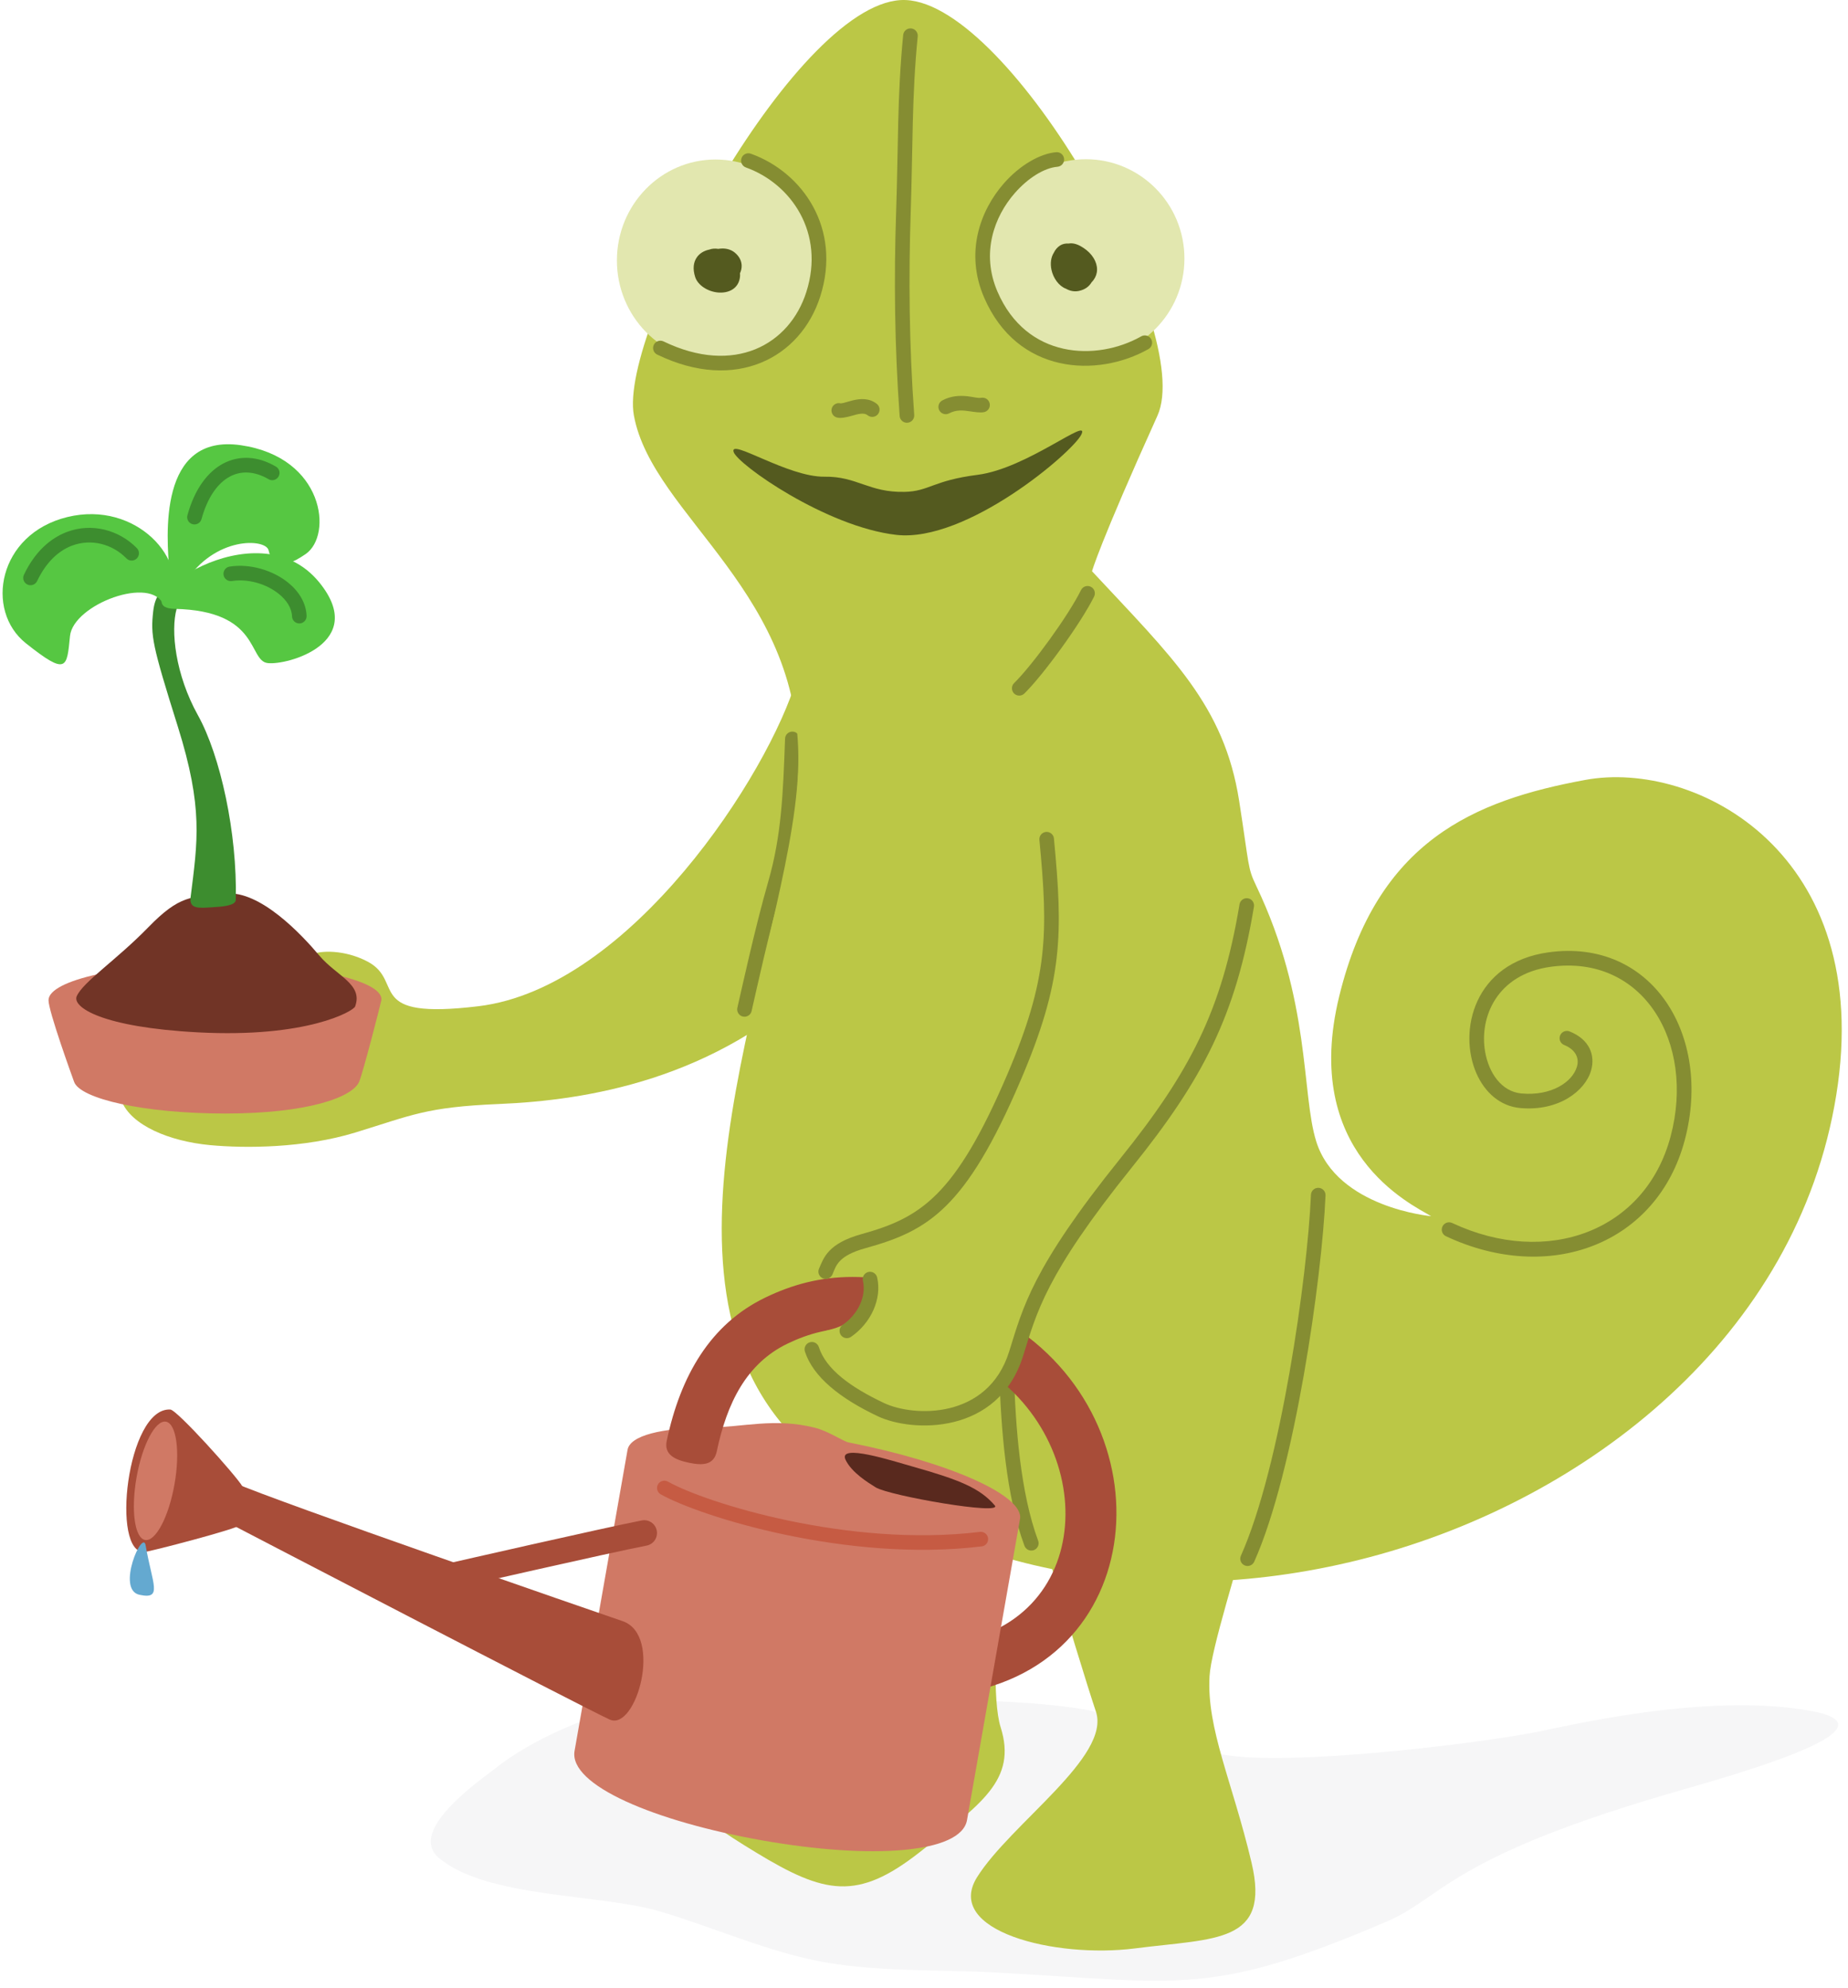 <svg width="357" height="384" viewBox="0 0 357 384" fill="none" xmlns="http://www.w3.org/2000/svg">
<path fill-rule="evenodd" clip-rule="evenodd" d="M152.511 325.039C135.785 324.044 109.175 330.913 95.807 341.475C92.844 343.812 78.551 353.568 84.773 358.849C93.958 366.651 115.933 365.775 127.503 369.199C137.789 372.249 148.413 377.036 158.931 378.949C169.64 380.898 181.315 380.41 192.194 380.989C228.341 382.917 233.653 385.79 267.868 371.162C278.965 366.41 279.699 358.623 325.25 345.633C341.878 340.889 365.849 333.377 349.779 330.461C329.243 326.733 301.441 333.723 295.868 334.732C282.542 337.147 250.027 340.938 237.279 339.06C232.242 338.319 224.976 337.09 220.271 335.241C216.504 333.758 213.957 330.962 209.802 330.242C195.036 327.679 179.093 329.275 164.638 325.477" fill="#F6F6F7"/>
<path fill-rule="evenodd" clip-rule="evenodd" d="M153.901 131.127C148.547 149.384 121.81 190.814 92.413 194.357C70.255 197.027 78.205 189.653 71.129 185.796C64.054 181.939 52.096 183.302 59.271 193.969C62.593 198.905 51.92 200.018 37.811 198.446C24.238 196.936 20.061 203.801 23.462 212.6C25.296 217.345 32.682 220.451 40.64 221.191C47.447 221.823 58.749 221.775 68.625 218.756C79.567 215.413 82.234 213.832 96.392 213.243C113.365 212.535 138.056 208.59 158.437 188.998C178.825 169.407 159.255 112.869 153.901 131.127Z" fill="#BBC746"/>
<path fill-rule="evenodd" clip-rule="evenodd" d="M151.658 142.673C151.686 141.894 152.335 141.284 153.118 141.311C153.894 141.339 154.501 141.993 154.473 142.772C154.092 153.608 153.732 161.971 151.157 170.956C148.617 179.805 146.155 191.12 145.196 195.29C145.027 196.049 144.265 196.524 143.503 196.35C142.748 196.175 142.275 195.416 142.445 194.657C143.411 190.462 145.887 179.079 148.441 170.176C150.959 161.409 151.284 153.246 151.658 142.673Z" fill="#858D32"/>
<path fill-rule="evenodd" clip-rule="evenodd" d="M9.373 193.167C9.458 189.281 23.779 186.125 41.521 186.125C59.271 186.125 74.114 189.305 73.676 193.167C73.627 193.578 70.198 206.935 69.401 208.9C68.152 211.975 59.32 215.082 43.532 215.082C27.744 215.082 15.497 212.225 14.319 208.975C13.924 207.895 9.324 195.195 9.373 193.167Z" fill="#D07965"/>
<path fill-rule="evenodd" clip-rule="evenodd" d="M14.827 192.415C16.048 189.648 22.496 185.429 28.626 179.131C34.757 172.832 36.915 173.256 43.575 172.596C50.234 171.935 58.284 180.526 61.656 184.538C65.021 188.548 70.185 190.063 68.605 194.402C68.28 195.302 59.321 200.514 38.277 199.405C19.653 198.425 13.903 194.526 14.827 192.415Z" fill="#713426"/>
<path fill-rule="evenodd" clip-rule="evenodd" d="M36.816 173.334C38.178 162.44 39.292 156.088 34.34 140.302C29.38 124.516 29.07 122.78 29.599 118.052C30.319 111.669 35.328 113.341 34.128 117.571C32.936 121.802 33.874 130.303 38.227 138.137C42.587 145.972 45.853 160.964 45.55 173.805C45.521 174.92 43.095 175.121 40.978 175.247C38.481 175.396 36.527 175.639 36.816 173.334Z" fill="#3D8D2F"/>
<path fill-rule="evenodd" clip-rule="evenodd" d="M33.747 117.605C22.932 117.377 49.45 97.339 61.733 112.558C71.101 124.166 55.503 128.54 51.708 128.075C47.906 127.609 50.311 117.953 33.747 117.605Z" fill="#56C742"/>
<path fill-rule="evenodd" clip-rule="evenodd" d="M32.781 116.044C36.604 108.382 26.418 96.599 13.014 99.868C-0.383 103.137 -2.972 117.912 5 124.25C12.964 130.587 12.908 129.012 13.522 122.864C14.136 116.716 29.409 111.047 31.61 116.916C31.828 117.505 32.35 116.91 32.781 116.044Z" fill="#56C742"/>
<path fill-rule="evenodd" clip-rule="evenodd" d="M32.739 110.487C32.16 103.631 30.481 83.654 46.552 85.998C62.615 88.341 64.329 103.371 59.045 107.018C53.769 110.664 52.428 108.592 51.885 106.29C51.342 103.989 41.486 103.542 35.822 112.454C33.211 116.571 33.007 113.619 32.739 110.487Z" fill="#56C742"/>
<path fill-rule="evenodd" clip-rule="evenodd" d="M44.802 112.227C44.026 112.347 43.307 111.818 43.187 111.049C43.067 110.279 43.596 109.556 44.365 109.437C48.323 108.822 52.739 110.158 55.688 112.556C57.79 114.272 59.144 116.522 59.229 118.961C59.257 119.74 58.651 120.395 57.874 120.422C57.091 120.45 56.443 119.841 56.414 119.062C56.351 117.399 55.342 115.916 53.903 114.746C51.539 112.817 47.984 111.733 44.802 112.227Z" fill="#3D8D2F"/>
<path fill-rule="evenodd" clip-rule="evenodd" d="M26.446 105.879C26.989 106.437 26.975 107.332 26.418 107.877C25.86 108.421 24.971 108.411 24.421 107.854C21.74 105.108 17.635 103.966 13.867 105.41C11.285 106.402 8.894 108.601 7.173 112.234C6.834 112.938 5.995 113.239 5.289 112.904C4.591 112.57 4.287 111.727 4.619 111.023C6.721 106.594 9.712 103.982 12.859 102.773C17.698 100.916 22.989 102.347 26.446 105.879Z" fill="#3D8D2F"/>
<path fill-rule="evenodd" clip-rule="evenodd" d="M38.925 100.266C38.721 101.017 37.937 101.458 37.19 101.25C36.442 101.042 35.997 100.264 36.209 99.513C37.62 94.398 40.16 91.111 43.101 89.546C46.198 87.903 49.796 88.061 53.302 90.125C53.98 90.52 54.198 91.387 53.803 92.058C53.408 92.73 52.547 92.955 51.877 92.559C49.309 91.052 46.685 90.839 44.428 92.04C42.022 93.318 40.082 96.09 38.925 100.266Z" fill="#3D8D2F"/>
<path fill-rule="evenodd" clip-rule="evenodd" d="M195.806 270.104C195.764 280.037 190.085 323.415 193.302 333.61C196.526 343.804 189.534 348.464 177.584 357.819C165.633 367.173 159.334 365.874 146.12 357.854C132.907 349.841 125.479 344.08 141.754 339.575C158.036 335.078 158.085 333.575 166.593 326.133C173.767 319.864 154.029 276.648 154.635 259.582" fill="#BBC746"/>
<path fill-rule="evenodd" clip-rule="evenodd" d="M170.479 289.354C177.421 293.114 182.889 295.225 189.993 297.639L170.479 289.354Z" fill="#BBC746"/>
<path fill-rule="evenodd" clip-rule="evenodd" d="M223.594 80.3C212.349 105.175 210.959 110.337 210.959 110.337C226.352 126.877 236.482 136.18 239.382 154.694C241.364 167.392 240.976 167.546 242.662 171.069C253.286 193.251 251.375 211.26 254.274 220.477C258.295 233.297 276.468 234.909 276.468 234.909C272.44 232.51 251.36 222.577 258.704 192.47C266.041 162.364 284.827 154.596 306.238 150.645C327.656 146.694 362.259 164.774 354.738 211.484C347.218 258.194 306.654 289.626 264.658 300.753C222.669 311.872 180.003 303.294 154.381 278.565C121.711 247.034 152.497 183.957 154.162 149.292C155.82 114.626 126.029 99.812 122.452 80.231C119.447 63.745 154.501 -0.823 174.966 0.008C195.432 0.84 231.022 63.873 223.594 80.3Z" fill="#BBC746"/>
<path d="M138.226 69.802C148.747 69.802 157.277 61.073 157.277 50.305C157.277 39.538 148.747 30.808 138.226 30.808C127.704 30.808 119.175 39.538 119.175 50.305C119.175 61.073 127.704 69.802 138.226 69.802Z" fill="#E2E7AF"/>
<path fill-rule="evenodd" clip-rule="evenodd" d="M144.095 32.347C143.368 32.084 142.98 31.275 143.248 30.542C143.509 29.807 144.314 29.425 145.047 29.688C155.051 33.271 162.649 44.15 158.451 57.278C156.56 63.183 152.49 67.83 146.966 70.077C141.513 72.294 134.614 72.187 126.959 68.49C126.261 68.152 125.965 67.307 126.303 66.606C126.642 65.904 127.489 65.609 128.187 65.948C134.966 69.223 141.076 69.425 145.908 67.46C150.663 65.526 154.141 61.501 155.763 56.417C159.425 44.969 152.822 35.471 144.095 32.347Z" fill="#858D32"/>
<path d="M209.759 69.12C220.28 69.12 228.81 60.531 228.81 49.936C228.81 39.342 220.28 30.753 209.759 30.753C199.237 30.753 190.708 39.342 190.708 49.936C190.708 60.531 199.237 69.12 209.759 69.12Z" fill="#E2E7AF"/>
<path fill-rule="evenodd" clip-rule="evenodd" d="M204.045 29.398C204.821 29.333 205.498 29.911 205.562 30.688C205.632 31.464 205.054 32.147 204.278 32.212C201.731 32.424 198.599 34.367 196.024 37.312C192.059 41.855 189.484 48.871 192.687 56.317C198.296 69.359 211.855 69.829 220.461 64.97C221.138 64.586 221.999 64.826 222.387 65.505C222.768 66.184 222.528 67.046 221.851 67.429C212.003 72.99 196.511 72.357 190.098 57.433C186.395 48.826 189.315 40.705 193.901 35.453C197.033 31.867 200.948 29.656 204.045 29.398Z" fill="#858D32"/>
<path fill-rule="evenodd" clip-rule="evenodd" d="M174.48 6.755C174.557 5.979 175.249 5.412 176.025 5.489C176.794 5.565 177.365 6.257 177.287 7.033C176.13 18.757 176.363 28.243 175.933 40.954C175.51 53.65 175.63 66.626 176.61 80.146C176.667 80.923 176.081 81.6 175.305 81.657C174.529 81.713 173.852 81.128 173.795 80.351C172.808 66.728 172.681 53.653 173.118 40.858C173.548 28.078 173.316 18.543 174.48 6.755Z" fill="#858D32"/>
<path fill-rule="evenodd" clip-rule="evenodd" d="M183.361 79.837C182.67 80.204 181.816 79.943 181.449 79.256C181.082 78.567 181.343 77.712 182.035 77.345C183.728 76.439 185.4 76.382 186.881 76.537C187.961 76.651 188.892 76.948 189.569 76.832C190.338 76.699 191.065 77.215 191.199 77.983C191.333 78.751 190.818 79.482 190.049 79.615C189.315 79.741 188.356 79.591 187.248 79.431C186.112 79.265 184.744 79.099 183.361 79.837Z" fill="#858D32"/>
<path fill-rule="evenodd" clip-rule="evenodd" d="M162.402 77.915C162.445 77.91 162.783 77.871 162.988 77.819C163.496 77.692 164.067 77.504 164.653 77.355C166.261 76.95 167.968 76.884 169.386 78.012C169.993 78.497 170.092 79.387 169.605 79.996C169.125 80.606 168.236 80.706 167.623 80.221C167.192 79.876 166.684 79.868 166.184 79.929C165.676 79.99 165.168 80.135 164.695 80.272C163.482 80.625 162.374 80.85 161.64 80.634C160.893 80.415 160.462 79.63 160.681 78.882C160.9 78.144 161.662 77.716 162.402 77.915Z" fill="#858D32"/>
<path fill-rule="evenodd" clip-rule="evenodd" d="M174.747 95.008C179.502 94.902 180.2 92.818 188.864 91.713C198.423 90.492 210.634 80.321 208.899 83.925C207.241 87.359 186.705 104.861 173.146 103.312C159.587 101.762 142.48 89.684 141.725 87.302C140.857 84.552 152.215 92.185 159.284 92.076C165.555 91.98 167.848 95.162 174.747 95.008Z" fill="#545A1F"/>
<path fill-rule="evenodd" clip-rule="evenodd" d="M208.836 113.972C209.181 113.274 210.028 112.989 210.726 113.336C211.425 113.683 211.707 114.531 211.361 115.229C208.772 120.446 201.541 130.373 197.887 133.956C197.33 134.502 196.441 134.493 195.89 133.936C195.347 133.379 195.354 132.484 195.912 131.939C199.418 128.502 206.352 118.976 208.836 113.972Z" fill="#858D32"/>
<path fill-rule="evenodd" clip-rule="evenodd" d="M279.332 238.783C278.627 238.453 278.323 237.611 278.655 236.906C278.986 236.2 279.826 235.895 280.531 236.225C298.859 244.809 317.864 237.824 322.732 219.503C327.557 201.366 317.427 184.257 299.529 186.745C289.18 188.183 285.759 196.468 286.888 203.091C287.6 207.272 290.083 210.85 293.9 211.205C299.663 211.74 303.783 209.013 304.644 206.007C305.124 204.349 304.348 202.722 302.168 201.845C301.448 201.554 301.095 200.732 301.385 200.008C301.674 199.285 302.499 198.934 303.219 199.225C307.099 200.786 308.207 203.838 307.36 206.789C306.231 210.693 301.131 214.713 293.639 214.017C289.815 213.661 286.845 211.022 285.223 207.335C281.646 199.204 284.686 185.956 299.141 183.947C319.12 181.17 330.845 199.978 325.462 220.229C320.129 240.294 299.409 248.183 279.332 238.783Z" fill="#858D32"/>
<path fill-rule="evenodd" clip-rule="evenodd" d="M137.026 48.208C137.559 48.013 138.152 47.97 138.748 48.071C139.007 48.025 139.285 48.001 139.585 48C140.415 47.997 141.264 48.235 141.924 48.773C142.854 49.531 143.233 50.402 143.273 51.242C143.298 51.768 143.181 52.295 142.95 52.791C142.977 53.037 142.977 53.281 142.947 53.522C142.672 55.768 140.743 56.689 138.659 56.492C136.74 56.31 134.817 55.115 134.298 53.513C133.761 51.859 134.006 50.618 134.587 49.749C135.13 48.935 136.02 48.416 137.026 48.208Z" fill="#545A1F"/>
<path fill-rule="evenodd" clip-rule="evenodd" d="M203.59 48.798C203.853 48.246 204.247 47.771 204.781 47.422C205.23 47.129 205.817 46.995 206.47 47.035C206.81 46.978 207.16 46.992 207.513 47.064C208.378 47.238 209.265 47.809 209.887 48.306C211.402 49.516 212.148 51.184 211.875 52.658C211.753 53.311 211.442 53.951 210.882 54.515C210.417 55.309 209.63 55.943 208.418 56.196C207.537 56.38 206.687 56.201 205.936 55.772C204.573 55.273 203.462 53.74 203.117 52.082C202.869 50.893 203.01 49.697 203.59 48.798Z" fill="#545A1F"/>
<path fill-rule="evenodd" clip-rule="evenodd" d="M192.278 261.212C194.105 273.515 208.758 321.862 211.706 330.581C214.662 339.293 195.248 352.227 188.758 362.577C182.268 372.927 203.735 378.335 219.297 376.337C234.86 374.339 245.484 375.433 241.773 359.767C238.069 344.101 233.089 333.956 233.66 323.789C234.225 313.63 253.216 262.213 252.926 239.319C252.644 216.427 190.451 248.908 192.278 261.212Z" fill="#BBC746"/>
<path fill-rule="evenodd" clip-rule="evenodd" d="M253.251 230.784C253.279 230.006 253.942 229.4 254.718 229.433C255.494 229.467 256.101 230.125 256.066 230.904C255.395 246.788 250.097 284.217 242.295 301.642C241.977 302.355 241.138 302.673 240.425 302.355C239.72 302.038 239.395 301.204 239.72 300.491C247.402 283.32 252.588 246.435 253.251 230.784Z" fill="#858D32"/>
<path fill-rule="evenodd" clip-rule="evenodd" d="M200.553 297.597C200.828 298.324 200.454 299.136 199.721 299.411C198.994 299.68 198.183 299.312 197.908 298.578C194.366 289.065 193.35 275.851 193.061 265.357C193.04 264.577 193.654 263.928 194.43 263.906C195.213 263.885 195.862 264.5 195.883 265.279C196.165 275.484 197.11 288.341 200.553 297.597Z" fill="#858D32"/>
<path fill-rule="evenodd" clip-rule="evenodd" d="M190.232 326.091C187.601 326.818 184.878 325.272 184.151 322.646C183.424 320.012 184.969 317.287 187.594 316.56C213.632 309.352 211.163 272.618 184.172 261.205C181.661 260.143 180.483 257.241 181.541 254.729C182.606 252.216 185.506 251.038 188.017 252.1C224.038 267.333 224.976 316.468 190.232 326.091Z" fill="#A84D39"/>
<path fill-rule="evenodd" clip-rule="evenodd" d="M121.231 280.039C121.718 277.28 127.742 275.802 136.737 275.74C143.425 275.694 149.633 273.805 157.407 275.767C160.088 276.442 162.874 278.401 163.953 278.614C183.269 282.414 197.851 288.845 197.046 293.403L186.81 351.556C185.674 358.009 168.257 359.181 147.34 355.496C126.416 351.803 109.838 344.8 110.995 338.192L121.231 280.039Z" fill="#D07965"/>
<path fill-rule="evenodd" clip-rule="evenodd" d="M176.454 283.314C185.421 285.846 189.322 287.457 192.165 290.77C193.879 292.761 171.777 288.912 169.174 287.293C167.678 286.364 164.525 284.428 163.354 281.979C161.795 278.73 172.356 282.156 176.454 283.314Z" fill="#59291E"/>
<path fill-rule="evenodd" clip-rule="evenodd" d="M127.651 288.64C126.966 288.258 126.727 287.396 127.108 286.717C127.488 286.038 128.349 285.797 129.033 286.179C136.349 290.297 164.024 298.974 189.308 295.888C190.077 295.797 190.782 296.347 190.881 297.117C190.973 297.893 190.423 298.599 189.647 298.691C163.643 301.861 135.171 292.881 127.651 288.64Z" fill="#C65B43"/>
<path fill-rule="evenodd" clip-rule="evenodd" d="M44.308 294.25C44.308 294.25 112.66 329.812 117.774 332.134C122.896 334.457 128.151 315.812 120.272 313.129C115.171 311.399 53.373 290 45.161 286.367" fill="#A84D39"/>
<path fill-rule="evenodd" clip-rule="evenodd" d="M32.901 272.254C34.213 272.325 45.613 285.014 46.834 287.107C48.407 289.817 47.899 292.111 46.347 294.582C45.902 295.295 29.119 299.658 27.956 299.764C21.359 300.364 24.463 271.799 32.901 272.254Z" fill="#A84D39"/>
<path fill-rule="evenodd" clip-rule="evenodd" d="M32.054 274.602C34.079 274.959 34.827 280.368 33.712 286.674C32.605 292.98 30.058 297.809 28.033 297.449C26.009 297.096 25.268 291.688 26.375 285.38C27.483 279.074 30.03 274.245 32.054 274.602Z" fill="#D07965"/>
<path fill-rule="evenodd" clip-rule="evenodd" d="M28.132 298.486C27.581 295.274 22.375 307.057 26.939 308.039C31.504 309.02 29.416 305.97 28.132 298.486Z" fill="#64A9D0"/>
<path fill-rule="evenodd" clip-rule="evenodd" d="M123.983 293.679C125.323 293.424 126.621 294.3 126.875 295.641C127.136 296.976 126.261 298.275 124.921 298.536C117.753 299.92 87.764 306.782 87.764 306.782C86.438 307.085 85.112 306.252 84.808 304.925C84.505 303.591 85.338 302.271 86.664 301.96C86.664 301.96 116.787 295.076 123.983 293.679Z" fill="#A84D39"/>
<path fill-rule="evenodd" clip-rule="evenodd" d="M187.086 251.717C189.612 252.738 190.832 255.62 189.816 258.149C188.793 260.679 185.915 261.903 183.39 260.882C169.118 255.119 160.448 255.521 152.138 259.526C144.208 263.349 140.441 270.973 138.466 280.346C137.901 283.014 135.736 283.094 133.069 282.531C130.402 281.967 128.237 280.973 128.801 278.304C131.454 265.735 137.224 255.747 147.856 250.622C158.106 245.678 169.471 244.603 187.086 251.717Z" fill="#A84D39"/>
<path fill-rule="evenodd" clip-rule="evenodd" d="M202.563 157.311C205.886 172.808 203.826 185.491 194.267 210.027C182.578 240.021 171.763 239.07 167.382 242.388C164.37 244.67 168.892 247.362 166.98 251.28C163.121 259.161 157.576 255.053 157.844 259.53C158.162 265.003 167.029 272.543 178.754 275.887C185.153 277.713 192.377 271.761 196.694 258.61C199.269 250.762 197.872 252.578 202.634 243.914C207.403 235.251 237.385 208.508 240.136 177.572C241.766 159.326 238.027 144.147 229.653 133.382C221.286 122.619 199.248 141.814 202.563 157.311Z" fill="#BBC746"/>
<path fill-rule="evenodd" clip-rule="evenodd" d="M200.793 162.231C200.716 161.456 201.287 160.766 202.063 160.692C202.839 160.618 203.53 161.187 203.601 161.963C205.357 180.415 205.386 189.475 197.139 208.743C186.515 233.572 179.227 237.754 167.22 241.082C164.589 241.811 163.136 242.646 162.268 243.553C161.421 244.439 161.16 245.366 160.801 246.184C160.483 246.897 159.651 247.22 158.938 246.905C158.226 246.591 157.901 245.756 158.219 245.043C158.691 243.962 159.108 242.772 160.229 241.601C161.33 240.449 163.129 239.287 166.472 238.36C177.809 235.216 184.504 231.09 194.55 207.631C202.55 188.933 202.5 180.137 200.793 162.231Z" fill="#858D32"/>
<path fill-rule="evenodd" clip-rule="evenodd" d="M239.452 174.672C239.586 173.903 240.313 173.383 241.082 173.511C241.851 173.64 242.366 174.368 242.239 175.137C238.733 196.17 232.447 208.348 218.648 225.498C201.922 246.291 200.257 253.567 197.64 261.922C192.828 277.237 176.201 276.69 169.576 273.556C162.247 270.09 157.069 265.932 155.495 261.054C155.256 260.312 155.665 259.516 156.405 259.277C157.146 259.037 157.943 259.445 158.183 260.187C159.566 264.489 164.321 267.947 170.783 271.003C176.476 273.698 190.811 274.247 194.945 261.076C197.633 252.513 199.311 245.037 216.454 223.728C229.893 207.018 236.038 195.164 239.452 174.672Z" fill="#858D32"/>
<path fill-rule="evenodd" clip-rule="evenodd" d="M164.391 258.224C163.749 258.665 162.874 258.501 162.43 257.858C161.993 257.215 162.155 256.335 162.797 255.895C165.682 253.914 167.41 250.469 166.698 247.376C166.522 246.616 167.001 245.858 167.756 245.683C168.518 245.508 169.273 245.983 169.449 246.742C170.402 250.883 168.257 255.572 164.391 258.224Z" fill="#858D32"/>
</svg>
